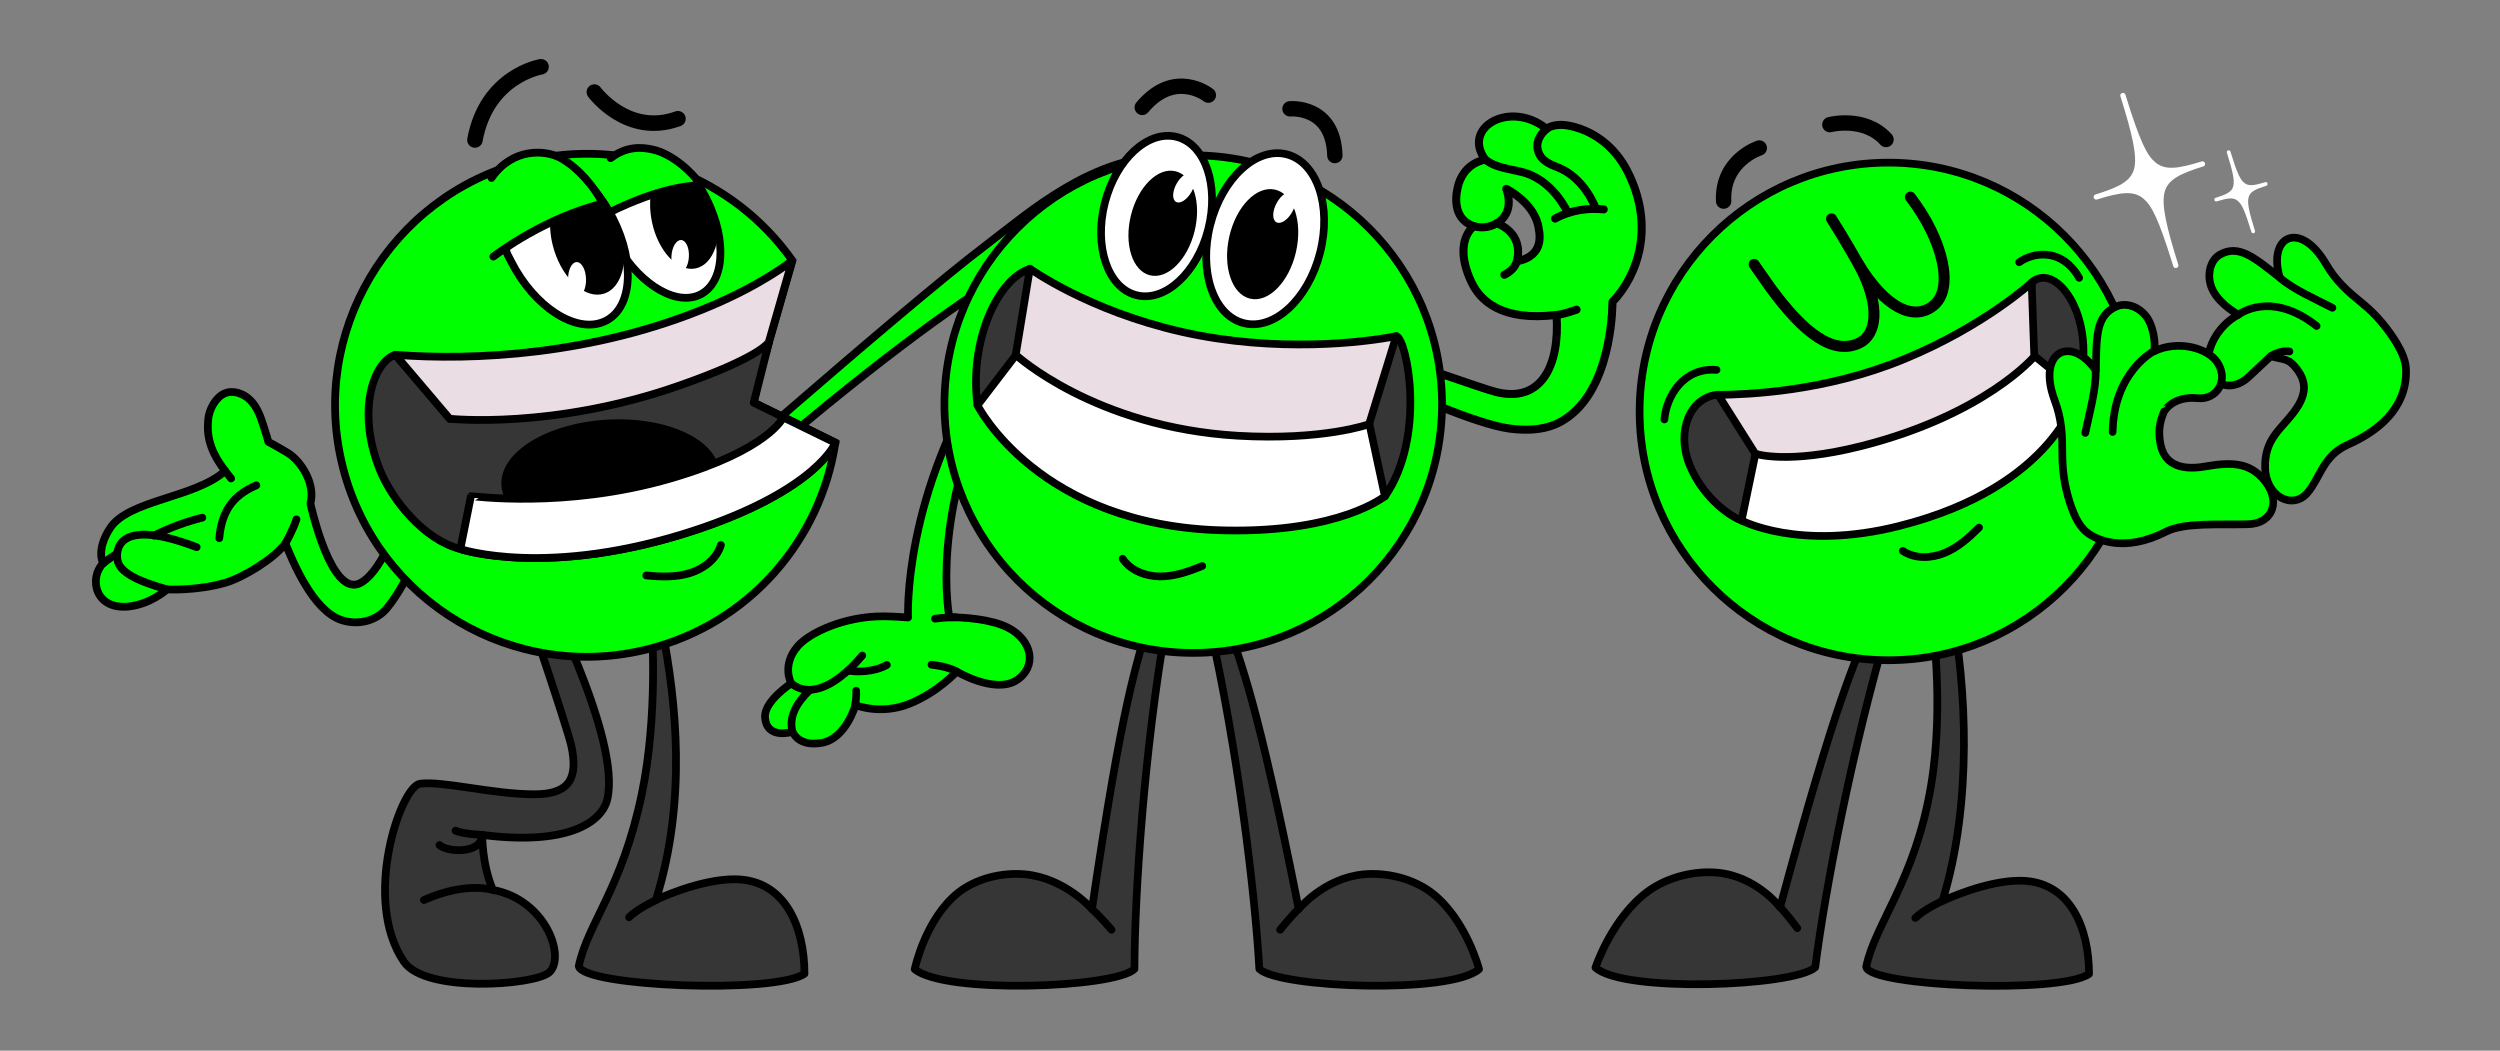<?xml version="1.0" encoding="UTF-8"?> <svg xmlns="http://www.w3.org/2000/svg" xmlns:xlink="http://www.w3.org/1999/xlink" version="1.1" id="Слой_1" x="0px" y="0px" viewBox="0 0 1059.1 445.1" style="enable-background:new 0 0 1059.1 445.1;" xml:space="preserve"><rect x="0" y="0" width="1059.1" height="445.1" fill="#808080" stroke="none"/> <style type="text/css"> .st0{fill:#00FF00;stroke:#000000;stroke-width:3.291;stroke-linecap:round;stroke-linejoin:round;stroke-miterlimit:10;} .st1{fill:none;stroke:#000000;stroke-width:3.291;stroke-linecap:round;stroke-linejoin:round;stroke-miterlimit:10;} .st2{fill:#363636;stroke:#000000;stroke-width:3.291;stroke-linecap:round;stroke-linejoin:round;stroke-miterlimit:10;} .st3{fill:none;stroke:#000000;stroke-width:6.581;stroke-linecap:round;stroke-linejoin:round;stroke-miterlimit:10;} .st4{fill:#00FF00;stroke:#000000;stroke-width:3.291;stroke-miterlimit:10;} .st5{fill:#FFFFFF;stroke:#000000;stroke-width:3.291;stroke-linecap:round;stroke-linejoin:round;stroke-miterlimit:10;} .st6{fill:#EADDE4;stroke:#000000;stroke-width:3.291;stroke-linecap:round;stroke-linejoin:round;stroke-miterlimit:10;} .st7{fill:#FFFFFF;stroke:#000000;stroke-width:3.291;stroke-miterlimit:10;} .st8{clip-path:url(#SVGID_00000050653126508593542680000011255247533636064903_);} .st9{fill:#FFFFFF;} .st10{clip-path:url(#SVGID_00000131366839707964245780000001375081678288088478_);} .st11{fill:#00FF00;stroke:#000000;stroke-width:3.256;stroke-linecap:round;stroke-linejoin:round;stroke-miterlimit:10;} .st12{fill:none;stroke:#000000;stroke-width:3.256;stroke-linecap:round;stroke-linejoin:round;stroke-miterlimit:10;} .st13{fill:#00FF00;stroke:#000000;stroke-width:3.407;stroke-linecap:round;stroke-linejoin:round;stroke-miterlimit:10;} .st14{fill:none;stroke:#000000;stroke-width:3.407;stroke-linecap:round;stroke-linejoin:round;stroke-miterlimit:10;} .st15{fill:#363636;stroke:#000000;stroke-width:3.256;stroke-linecap:round;stroke-linejoin:round;stroke-miterlimit:10;} .st16{fill:#00FF00;stroke:#000000;stroke-width:3.256;stroke-miterlimit:10;} .st17{fill:#FFFFFF;stroke:#000000;stroke-width:3.256;stroke-miterlimit:10;} .st18{fill:none;stroke:#000000;stroke-width:6.511;stroke-linecap:round;stroke-linejoin:round;stroke-miterlimit:10;} .st19{fill:#FFFFFF;stroke:#000000;stroke-width:3.256;stroke-linecap:round;stroke-linejoin:round;stroke-miterlimit:10;} .st20{fill:#EADDE4;stroke:#000000;stroke-width:3.256;stroke-linecap:round;stroke-linejoin:round;stroke-miterlimit:10;} .st21{fill:#363636;stroke:#000000;stroke-width:3.256;stroke-miterlimit:10;} .st22{fill:none;stroke:#000000;stroke-width:4.651;stroke-linecap:round;stroke-linejoin:round;stroke-miterlimit:10;} </style> <g> <g> <path class="st0" d="M532,76.8c-12-12-26.7-10.8-35.9-10.8c-33.5,0-59.8,23.7-79,38.3c-34.7,26.3-136.5,116.2-136.5,116.2 s8.4,3.8,9.1,3.1C413.5,112.7,453,102,453,102c5.1,6.9,11.8,17,21.6,18c9.2,0.9,14.4-5.3,14.4-13.2c0-5.9-6-12-6-12 c11.4,8.5,14.4,26.3,28.1,20.6c9.7-4,3.3-16.8,3.3-16.8s3.8,5.5,9.4,4.6c7.9-1.3,7-10.6,3.9-14.8c0,0,4.5,2.8,6.9,0.4 C538,85.2,534.5,79.3,532,76.8z"></path> <path class="st1" d="M500.9,73.2c18.7,3.3,26.7,15.2,26.7,15.2"></path> <path class="st1" d="M485.3,79.2c18.7,2.6,29,19.4,29,19.4"></path> <path class="st1" d="M469.8,88.8c8.4,1.2,13.2,6,13.2,6"></path> <path class="st1" d="M445.8,98.4c4.8,0,7.2,3.6,7.2,3.6"></path> </g> <g> <path class="st2" d="M228.2,245.6c0,0-7.9,3.6-7.9,3.6c0,0,19.7,57.9,21.7,66.6c3.1,14.1-0.9,20.7-15.6,20.7 c-17.7,0-38.5-5.7-48.4-4.5c-8.2,1-24.8,49.1-6.9,75.4c9.1,13.4,54.8,10,61.4,4.7c7.3-5.9-0.7-30.8-23.7-35.1 c-4.7-11-4.5-23.3-4.5-23.3c35.7,4.6,50.4-5.1,52.9-14.8C263.7,313.3,228.2,245.6,228.2,245.6z"></path> <path class="st1" d="M208.7,377c0,0-11.2-3.7-29.1,4.3"></path> <path class="st1" d="M193,351.9c0,0,2.2,1.3,11.2,1.8"></path> <path class="st1" d="M186.2,358c3,3,18,4,18-4.3"></path> </g> <g> <g> <path class="st3" d="M201.2,59.3c5-27.3,28-31,28-31"></path> </g> <g> <path class="st3" d="M287.2,50.3C265.8,58.1,251.8,39,251.8,39"></path> </g> </g> <g> <g> <path class="st2" d="M340.8,412.5c0-19.5-8-39.7-29.2-40c-15.1-0.2-33.7,8.7-33.7,8.7c13.2-42.4,8.5-83.9,2.7-114.3h-4.4 c0,0,2.6,36.3-4.3,69.4c-8.4,40.4-22.9,54.7-26.7,73C246.7,417.9,328.5,421.2,340.8,412.5z"></path> <path class="st1" d="M278,381.3c0,0-7.9,3.6-11.5,7.3"></path> </g> </g> <g> <g> <g> <path class="st0" d="M46.6,223.8c-6.1,9.4-2.9,14.8-2.9,14.8c-6.2,6.4-3.4,20.1,11.2,18.3c8.9-1.1,15.4-6.8,15.9-7.2 c0,0,12.4,0.7,24.6-2.8c7.6-2.2,20.9-10.3,25.5-16.7c3.1,7.6,11.6,28.5,23.8,32.5c7,2.3,14.7,0.4,19.2-5 c9.9-12.1,16.6-31.4,20-44.8c0,0-2.3-0.1-6.4-0.6c-6-0.8-6-0.8-6-0.8c-5.1,20.6-14.8,36.8-22,36.2c-10.8-0.9-18-34.4-18-34.4 c2.2-8.2-3.8-17.9-9.7-21.5c-3.8-2.3-8.1-4.6-8.1-4.6s-1.1-3.9-2.2-7.2c-1.2-3.8-2.7-7.7-5.5-10.5c-2.8-2.8-7.3-4.4-10.9-2.8 c-3.8,1.7-6.6,6.9-6.9,11.1c-0.7,7.1,0.9,13.5,7.2,21.7C82.6,211,54.4,211.7,46.6,223.8z"></path> <path class="st1" d="M108.6,205.6c-10.2,4.4-14.7,11.2-15.7,22.4"></path> <path class="st1" d="M120.9,230.2c0,0,3.1-5.3,4.7-10.2"></path> <path class="st1" d="M49.6,234.5c0,0-3.7,2.3-5.9,4.2"></path> <line class="st1" x1="97.9" y1="202.7" x2="95.3" y2="199.4"></line> <path class="st1" d="M70.8,249.7c-13.7-3.8-20.1-7.6-21-12.3c0,0-4.7-20.2,33.5-5.6"></path> </g> <path class="st1" d="M85.7,219.3c-6.4,1.6-13.3,4-20.5,7.6"></path> </g> <g> <path class="st4" d="M322.2,157.4l-2.9,13.1l34.6,17c-6.2,41.1-36.2,76.5-79,87.4c-57,14.6-115-19.8-129.6-76.8 s19.8-115,76.8-129.6c44.1-11.3,88.8,6.7,113.6,41.9L322.2,157.4z"></path> <g> <path class="st2" d="M167.5,150.3l23.1,27.1l135.2-32.5l-6.5,25.7l34.6,17c0,0-7.7,19.8-59.1,36.9c-62.4,20.7-99.8,8.1-99.8,8.1 c-15.6-4-29-21-34.1-33.6C150.8,173.7,158.5,153.1,167.5,150.3z"></path> <ellipse transform="matrix(0.998 -5.779810e-02 5.779810e-02 0.998 -11.297 15.291)" cx="258.7" cy="202.9" rx="46.3" ry="25.1"></ellipse> <path class="st5" d="M284.1,202.7c41.8-12.2,47.7-25.9,47.7-25.9l22.1,10.8c0,0-7.7,19.8-59.1,36.9 c-62.4,20.7-99.8,8.1-99.8,8.1l4.5-22.4C199.6,210,239,215.8,284.1,202.7z"></path> <path class="st6" d="M167.5,150.3c33.1,2.6,84.1,0.1,132.8-20.3c23.2-9.7,35.3-19.6,35.3-19.6l-9.9,34.5c0,0-2.9,6.2-38.1,18.5 c-53.4,18.7-97.1,14-97.1,14L167.5,150.3z"></path> </g> <path class="st1" d="M305.4,230.9c-1.8,5.9-7.3,10.1-13.2,11.9c-5.9,1.8-12.2,1.6-18.4,1"></path> </g> </g> <g> <path class="st7" d="M293.9,75.4c-7.7,1.7-15.2,4.2-22.4,7.1c-5.4,2.2-15.5,8.6-15.5,8.6c1,3.8,2,6.1,4,10c9,17.9,25.2,28.6,36,24 c10.9-4.7,12.3-23,3.3-40.9C297.7,81,295.9,78.1,293.9,75.4z"></path> <g> <defs> <path id="SVGID_1_" d="M293.9,75.4c-7.7,1.7-15.2,4.2-22.4,7.1c-5.4,2.2-15.5,8.6-15.5,8.6c1,3.8,2,6.1,4,10 c9,17.9,25.2,28.6,36,24c10.9-4.7,12.3-23,3.3-40.9C297.7,81,295.9,78.1,293.9,75.4z"></path> </defs> <clipPath id="SVGID_00000137824660634647331240000006141353779101027756_"> <use xlink:href="#SVGID_1_" style="overflow:visible;"></use> </clipPath> <g style="clip-path:url(#SVGID_00000137824660634647331240000006141353779101027756_);"> <ellipse transform="matrix(0.977 -0.212 0.212 0.977 -12.779 63.503)" cx="290" cy="91.4" rx="14" ry="22.9"></ellipse> <ellipse transform="matrix(6.323357e-02 -0.998 0.998 6.323357e-02 161.438 389.423)" class="st9" cx="288.2" cy="108.7" rx="7" ry="3.7"></ellipse> </g> </g> <path class="st0" d="M247.9,95.4c26.6-15,41.8-16.6,48.9-17c-3.4-5.5-12.3-13.3-20.1-15c-4.7-1.1-11.3-1.6-18,3.6"></path> <path class="st7" d="M252.7,81.6c-1.7,0.5-3.4,1.1-5.1,1.7c-6.8,2.4-13.3,5.4-19.5,9.1c-3.1,1.8-14,13-14,13 c0.9,2.7,1.1,2.7,2.5,5.5c9.7,19.1,27.3,30.5,39.2,25.4c11.9-5,13.6-24.6,3.9-43.7C257.7,88.6,255.3,84.9,252.7,81.6z"></path> <g> <defs> <path id="SVGID_00000099635965473772928010000015106742309907318657_" d="M252.7,81.6c-1.7,0.5-3.4,1.1-5.1,1.7 c-6.8,2.4-13.3,5.4-19.5,9.1c-3.1,1.8-6,3.8-8.9,5.8c-2,1.4-4.1,2.8-6,4.5c0.9,2.7,2.1,5.4,3.5,8.2 c9.7,19.1,27.3,30.5,39.2,25.4c11.9-5,13.6-24.6,3.9-43.7C257.7,88.6,255.3,84.9,252.7,81.6z"></path> </defs> <clipPath id="SVGID_00000101061188076049019950000012963530050750390165_"> <use xlink:href="#SVGID_00000099635965473772928010000015106742309907318657_" style="overflow:visible;"></use> </clipPath> <g style="clip-path:url(#SVGID_00000101061188076049019950000012963530050750390165_);"> <ellipse transform="matrix(0.955 -0.296 0.296 0.955 -18.937 78.113)" cx="248.8" cy="101.7" rx="14.7" ry="23.9"></ellipse> <ellipse transform="matrix(1 -2.344427e-02 2.344427e-02 1 -2.707 5.762)" class="st9" cx="244.4" cy="118.3" rx="3.8" ry="7.3"></ellipse> </g> </g> <path class="st0" d="M209,108.7c2.7-2,22.1-16.4,46.3-22.5c-3.2-6.7-10.4-15.2-17.7-19.2c-6.7-3.7-20.6-4.4-29.4,8.4"></path> </g> </g> <g> <g> <path class="st11" d="M427.2,266c-7.3-3.8-19-4.5-25-4.5c0,0-9.1-44.7,21.6-103.8c1.5-2.9-3.3-6.9-3.3-6.9 c-38.4,58.5-35.8,110.8-35.8,110.8s-6.4-0.5-10.3-0.5c-17.2-0.1-31.8,7.3-36.4,12.6c-7.1,8.2-2.8,15.8-2.8,15.8 s-11.5,7.5-11.1,14.3c0.6,9.8,11.7,6.2,11.7,6.2s2.2,6.5,12.4,4.7c10.2-1.8,14.2-16,14.2-16s10.7,4.4,23-0.6 c12.2-5,19.9-13.6,19.9-13.6s15.9,9.5,25.2,3.8C439.6,282.5,437.3,271.3,427.2,266z"></path> <path class="st12" d="M394.6,281.6c7.2,0.8,10.5,2.8,10.5,2.8"></path> <path class="st12" d="M396.1,262.1c4-0.6,8.9-0.6,8.9-0.6"></path> <path class="st12" d="M362.7,292.6c0.2,2.8-0.4,6-0.4,6"></path> <path class="st12" d="M343.1,292.3c-5.6,5.4-9,11.2-7.4,17.6"></path> <path class="st12" d="M375.7,281.7c-5.6,3.2-13.2,3-16.4,2.4"></path> <path class="st12" d="M335.1,289.4c6.5,5.6,17.3,3.5,30.2-11.7"></path> </g> <g> <path class="st13" d="M689.2,72.1c-4.5-8.6-12.5-16.2-23.8-18.7c-7.2-1.6-10.2,1.2-10.2,1.2c-15.3-12.4-36.1-0.7-26,13 c-6.7,1.4-9.9,6.1-11.2,10.1c-1.3,4.1-3.2,14.8,6.3,18.1c-4.9,4.4-6.2,12.6-0.9,23.8c3.6,7.5,12.4,16.7,36,13.8 c1.5,21.5-6.5,37.4-25.5,32.7c-5.9-1.4-39.4-13.6-44.5-14.5l-2.5,10.2c5.7,3.2,38.4,18,52.9,19.8c13.3,1.6,20.5-1.4,26.5-6.5 c17.1-14.7,16.8-47.2,16.8-47.2C693.9,116.7,701.4,95.5,689.2,72.1z M642.6,110.7c3.1-12.4-8.5-16.1-8.5-16.1s7.9-3.9,4-14.6 c0,0,10.9,5.3,13.4,15C652.2,98.3,654.9,108.3,642.6,110.7z"></path> <path class="st14" d="M655.2,54.6c0,0-6.6,5-2.7,11.4c1.1,1.9,3.9,3.6,6.7,4.6c12.2,4.4,16.8,17.7,16.8,17.7"></path> <path class="st14" d="M629.2,67.6c3.5,2.7,6.4,3.3,14.8,5.1c14,3,20.2,17.5,20.2,17.5"></path> <path class="st14" d="M658.8,92.6c7.2-3.9,14.6-4.5,20.6-3.9"></path> <path class="st14" d="M624.3,95.8c2.4,0.7,6.2,1,9.7-1.2"></path> <path class="st14" d="M637.3,116.4c4.6-2.2,5.3-5.7,5.3-5.7"></path> <path class="st14" d="M659.5,133.5c0,0,3.7-0.6,8.4-2.3"></path> </g> <g> <path class="st15" d="M626.6,410.6c0,0-5.5-21.2-20.1-32.4c-7.9-6-18.9-8.7-28.8-7.8c-16.8,1.6-27.5,14.7-27.5,14.7 c-17.8-89.1-24-102.3-30.9-123.1l-6.9,2.7c11.9,52.6,19.3,113.4,21.1,145.8C541.9,418.5,614.2,421.3,626.6,410.6z"></path> <path class="st12" d="M542.3,393.9c0,0,4.4-5.5,7.8-8.8"></path> </g> <g> <path class="st15" d="M387.5,410.6c0,0,4.4-21.2,18.4-32.4c7.6-6,18.4-8.7,28.4-7.8c16.9,1.6,28.3,14.7,28.3,14.7 C475.7,296,481.2,282.8,487,262l7,2.7c-9.2,52.6-13.3,113.4-13.4,145.8C472.6,418.5,400.4,421.3,387.5,410.6z"></path> <path class="st12" d="M470.9,393.9c0,0-4.7-5.5-8.3-8.8"></path> </g> <circle class="st16" cx="505.5" cy="171.2" r="105.4"></circle> <g> <ellipse transform="matrix(0.247 -0.969 0.969 0.247 280.314 543.539)" class="st17" cx="489.8" cy="91.5" rx="34.6" ry="22.6"></ellipse> <ellipse transform="matrix(0.247 -0.969 0.969 0.247 305.769 595.376)" class="st17" cx="535.8" cy="101" rx="36.9" ry="24"></ellipse> <g> <ellipse transform="matrix(0.221 -0.975 0.975 0.221 316.101 602.06)" cx="534.8" cy="103.2" rx="23.7" ry="14.5"></ellipse> <ellipse transform="matrix(0.479 -0.878 0.878 0.479 206.521 523.408)" class="st9" cx="544" cy="87.8" rx="7.2" ry="3.8"></ellipse> </g> <g> <ellipse transform="matrix(0.238 -0.971 0.971 0.238 283.736 550.244)" cx="492.4" cy="94.4" rx="22.7" ry="13.9"></ellipse> <ellipse transform="matrix(0.494 -0.87 0.87 0.494 184.455 476.415)" class="st9" cx="501.5" cy="79.8" rx="6.9" ry="3.6"></ellipse> </g> </g> <g> <path class="st18" d="M565.5,65.9c-0.6-21.5-19-19.8-19-19.8"></path> </g> <g> <path class="st18" d="M483.9,45.5c13.8-16.5,28-5.2,28-5.2"></path> </g> <g> <path class="st15" d="M586.7,210.3c17.7-25.6,9.3-66.5,4.9-67.9c0,0-26.8,17-27,34C564.3,193.9,586.7,210.3,586.7,210.3z"></path> <path class="st15" d="M414.1,171.7c0,0,29.6-10.5,30.7-14.6c0.6-2.3-8.5-43.2-8.5-43.2C422.8,118.1,410.5,144.2,414.1,171.7z"></path> <path class="st19" d="M578.6,172.5l-143.7-28l-20.8,27.2c0,0,25.9,51.5,105,53c48.8,1,67.6-14.5,67.6-14.5L578.6,172.5z"></path> <path class="st20" d="M591.5,142.4c-13.5,2.7-51,7.2-90.8-1.8c-39.8-9-64.4-26.8-64.4-26.8l-6,36.5c0,0,33.3,30.7,94.1,34.3 c36.3,2.1,55.6-4.9,55.6-4.9L591.5,142.4z"></path> </g> <path class="st12" d="M475.6,236.7c3.4,5.1,9.9,7.5,16,7.5c6.1,0,12-2.1,17.7-4.4"></path> </g> <g> <g> <path class="st15" d="M675.9,409.9c0,0,7-21.2,22.4-32.4c8.3-6,19.5-8.7,29.3-7.8c16.7,1.6,26.5,14.7,26.5,14.7 c24.1-89.1,31.1-102.3,39.5-123.1l6.7,2.7c-15.6,52.6-27.2,113.4-31.3,145.8C760.1,417.9,687.5,420.7,675.9,409.9z"></path> <path class="st12" d="M761.4,393.2c0,0-4-5.5-7.2-8.8"></path> </g> <g> <path class="st15" d="M885,412.6c0-19.3-7.9-39.2-28.8-39.5c-15-0.2-33.3,8.6-33.3,8.6c13-42,9.9-91.9,4.1-122l-8.7,1.2 c0,0,5.6,36.9-0.2,71.7c-6.7,40.3-23.9,58.9-27.5,77C791.8,417.9,872.8,421.2,885,412.6z"></path> <path class="st12" d="M822.8,381.7c0,0-7.8,3.6-11.4,7.2"></path> </g> <circle class="st16" cx="800" cy="174.3" r="105.4"></circle> <g> <path class="st21" d="M737.7,220.5c-6.8-2.7-17-11.4-21.9-23.5c-5.9-14.6,0.4-29,12.2-29.8c0,0,24.8,10.7,26.4,24.2 C756,205.4,737.7,220.5,737.7,220.5z"></path> <path class="st15" d="M880.2,165.7c0,0-21.9-7.1-23.2-10.2c-0.7-1.7,3.8-35.9,3.8-35.9C871,110.5,889.3,134.9,880.2,165.7z"></path> <path class="st19" d="M743.7,192.1l118.3-41.2l18.3,14.8c0,0-8.7,40.3-76,57.2c-42.2,10.6-66.5-2.4-66.5-2.4L743.7,192.1z"></path> <path class="st20" d="M727.9,167.3c12-0.2,45-1.2,78.9-15.2c33.9-14,53.9-32.4,53.9-32.4l1.1,31.3c0,0-20.8,24.7-73.4,38 c-31.4,7.9-44.8,3.2-44.8,3.2L727.9,167.3z"></path> </g> <path class="st12" d="M705.1,177.7c0.8-9.5,7.8-22.1,22.1-21"></path> <path class="st12" d="M855.4,111.1c6.5-4.6,18.4-5.8,25.4,6.6"></path> <g> <g> <path class="st18" d="M799,59.1c-9.1-10.1-23.8-6.3-23.8-6.3"></path> </g> <g> <path class="st18" d="M730.2,85.2c-0.8-17.4,15.1-22.5,15.1-22.5"></path> </g> <g> <path class="st22" d="M787.4,112c11.3,18.4,23.1,24,31.4,17.7c9.5-7.1,4.2-28.4-9.5-46.2"></path> <path class="st22" d="M743.1,112c2.6,3.7,5.7,8.2,6.8,9.7c14.4,19.8,27,29,38,23.5c6.6-3.3,9.5-14.8-0.5-33.2 c0,0-5.7-10.2-11.5-19.3"></path> </g> </g> <path class="st12" d="M806.1,233.4c5.1,3.4,11.9,3.2,17.6,0.9c5.7-2.3,10.4-6.5,14.7-10.8"></path> <g> <g> <path class="st11" d="M952.6,159.7c-5.5,5.2-13.7,5.4-16.6-3.3c-2.4-7,3-18.2,12.3-23.1c0,0-7.4-3.9-10.7-10 c-3.1-5.7-1.6-12.9,2.8-15.4c8-4.6,14.7,1.3,25.4,9.7c-5.2-17.7,8.6-24.4,19.5-5.9c4.4,7.5,9,11.5,15.6,16.9 c5.8,4.7,10.7,10.6,14.6,17.1c2.1,3.6,3.9,7.6,3.8,11.7c-0.1,4.2,0.1,20-24.7,31c-10.5,4.7-11.6,13.9-17,20.3 c-6.4,7.6-17.7,1.5-18-10.4c-0.3-12,6.2-16,11.7-23.1c6.2-7.9,6.2-13.8,0.8-20c-3-3.5-5-2.8-10.1-4.3 C962,150.9,957.9,154.7,952.6,159.7z"></path> <path class="st12" d="M969.9,148.9c-3.9-0.7-7.9,2-7.9,2"></path> <path class="st12" d="M948.3,133.3c0,0,13.6-10.6,33.1,4.8"></path> <path class="st12" d="M965.8,117.6c5.7,5.1,16,9.5,22.3,12.8"></path> </g> <g> <path class="st11" d="M931.1,168.7c7.8,0.8,13.3-7.3,8.3-15.1c-4.1-6.3-16.9-9.6-26.8-4.8c0,0,1-5.2-1.7-11.8 c-2.5-6.1-9.2-9.3-14.2-7.2c-9,3.8-8.5,13.1-8.8,27.1c-10.7-15.2-25.1-7.9-17.5,12.6c3.1,8.3,3.3,14.6,3.3,23.4 c0,7.7,1.4,15.5,4.1,22.7c1.5,4,3.5,8,6.9,10.4c3.4,2.5,15.1,8.4,33-0.8c7.7-3.9,22.3-2.8,34.5-3.1c11.1-0.2,14.5-10.6,6.3-19.5 c-5.7-6.2-12.4-7.1-24.2-5c-11.3,2-17.7-1.5-19.1-9.8c-0.8-4.6-0.6-8.4,1.6-13.5C916.9,174.3,920.4,167.6,931.1,168.7z"></path> <path class="st12" d="M912.6,148.7c0,0-17.1,8.6-17.6,34.3"></path> <path class="st12" d="M887.8,156.9c0.3,7.9-2.9,19.2-4.4,26.5"></path> </g> </g> <g> <path class="st9" d="M932.7,68.4c-10,3.1-15.5,3.9-19.7,0.3c-3.4-2.9-6.3-8.2-12.6-28.6c-0.2-0.6-0.8-0.9-1.4-0.7 c-0.6,0.2-0.9,0.8-0.7,1.4c5,16,7.2,25.2,5.8,30.7c-1.4,5.3-6.4,7.8-16.4,10.9c-0.6,0.2-0.9,0.8-0.7,1.4c0.2,0.6,0.8,0.9,1.4,0.7 c10-3.1,15.5-3.9,19.7-0.3c3.4,2.9,6.3,8.2,12.6,28.6c0.2,0.6,0.8,0.9,1.4,0.7s0.9-0.8,0.7-1.4c-5-16-7.2-25.2-5.8-30.7 c1.4-5.3,6.4-7.8,16.4-10.9c0.6-0.2,0.9-0.8,0.7-1.4C933.9,68.5,933.3,68.2,932.7,68.4z"></path> <path class="st9" d="M959.6,77.2c-4.6,1.4-7.1,1.8-8.9,0.2c-1.6-1.3-2.9-3.7-5.8-13.2c-0.1-0.4-0.6-0.6-1-0.5 c-0.4,0.1-0.6,0.6-0.5,1c2.3,7.4,3.4,11.7,2.7,14.2c-0.6,2.4-2.9,3.5-7.5,4.9c-0.4,0.1-0.6,0.6-0.5,1c0.1,0.4,0.6,0.6,1,0.5 c4.6-1.4,7.1-1.8,8.9-0.2c1.6,1.3,2.9,3.7,5.8,13.2c0.1,0.4,0.6,0.6,1,0.5c0.4-0.1,0.6-0.6,0.5-1c-2.3-7.4-3.4-11.7-2.7-14.2 c0.6-2.4,2.9-3.5,7.5-4.9c0.4-0.1,0.6-0.6,0.5-1C960.5,77.3,960.1,77,959.6,77.2z"></path> </g> </g> </svg> 